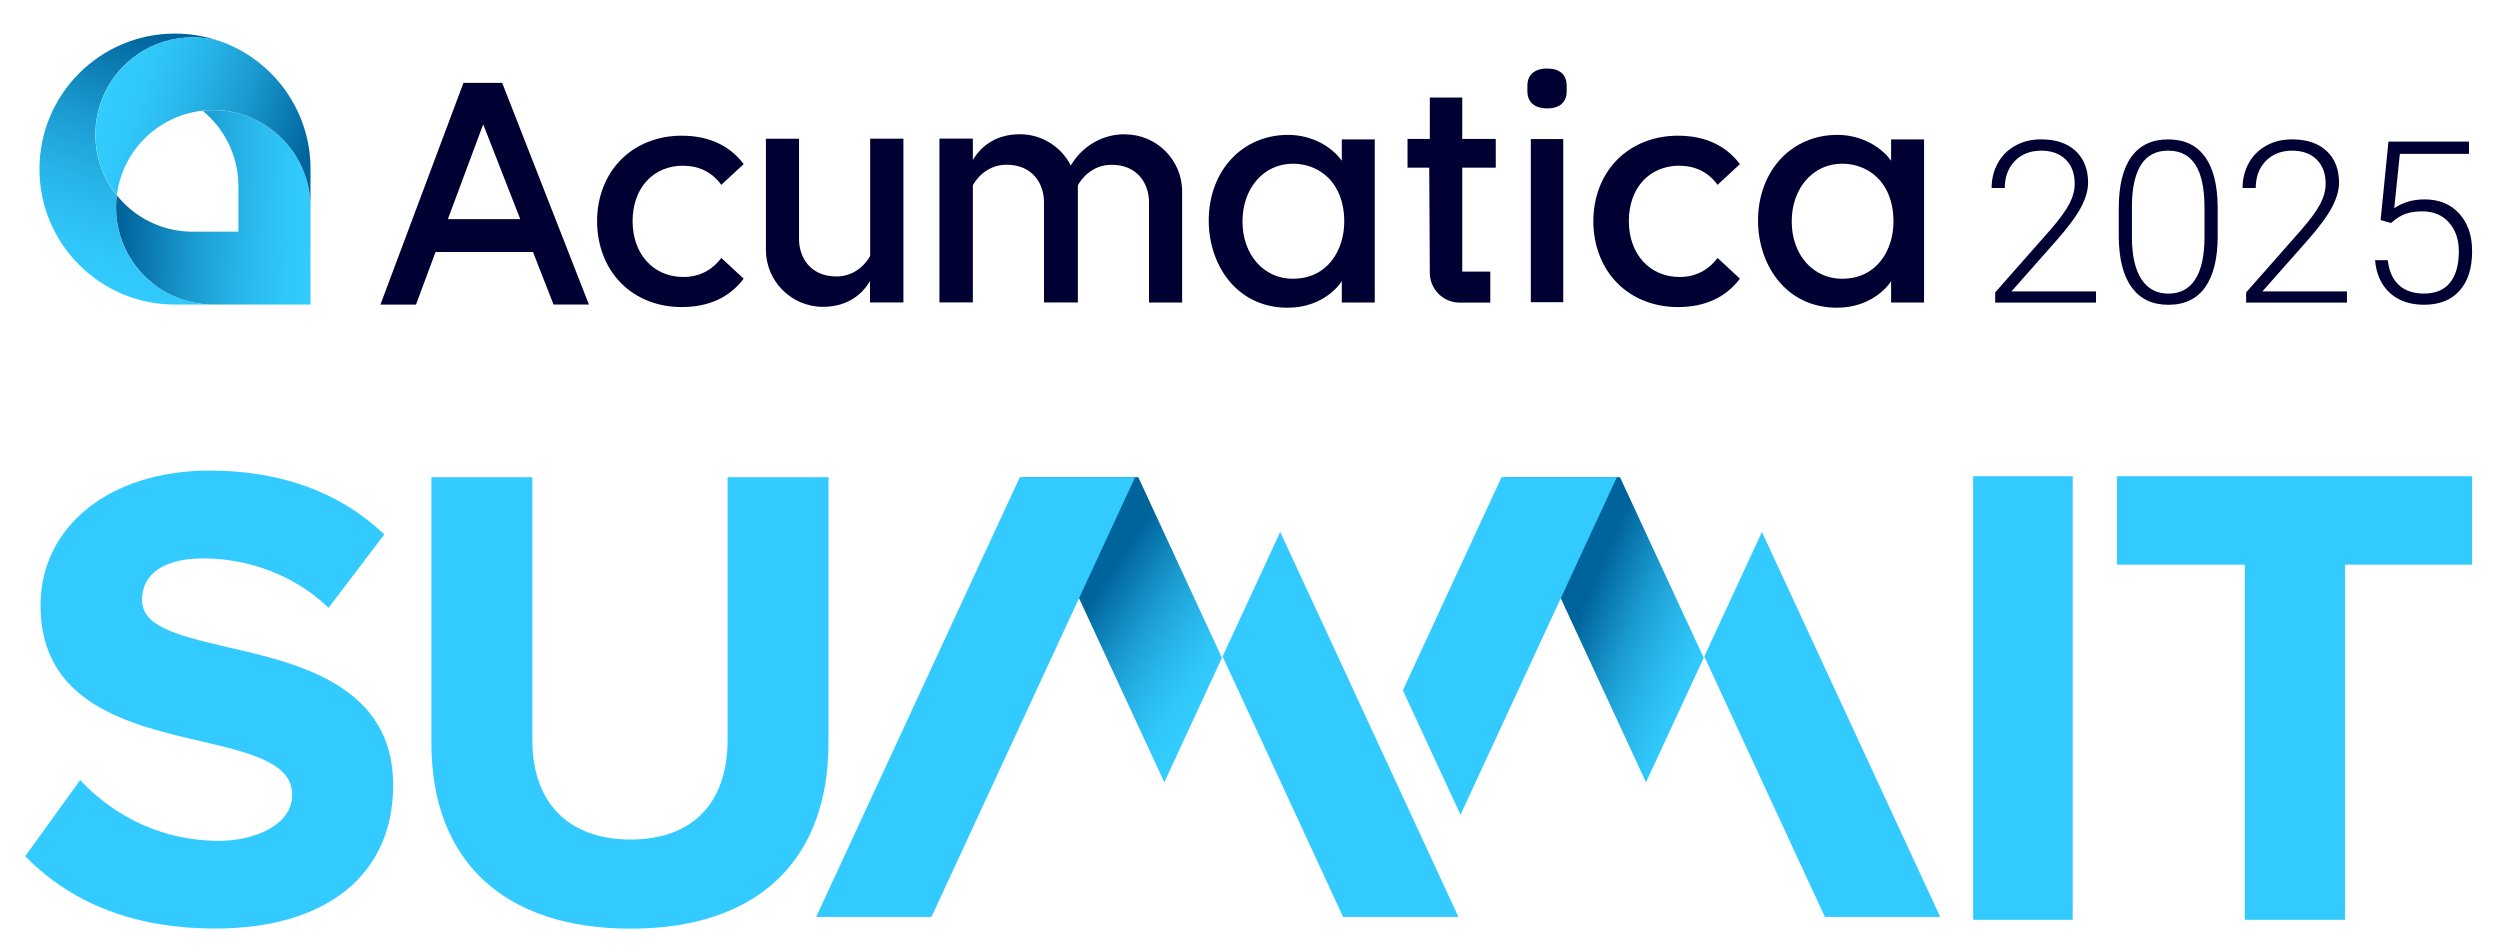 <?xml version="1.0" encoding="UTF-8"?>
<svg id="Layer_1" data-name="Layer 1" xmlns="http://www.w3.org/2000/svg" xmlns:xlink="http://www.w3.org/1999/xlink" viewBox="0 0 429.46 163.48">
  <defs>
    <style>
      .cls-1 {
        fill: url(#linear-gradient);
      }

      .cls-1, .cls-2, .cls-3, .cls-4, .cls-5, .cls-6, .cls-7 {
        stroke-width: 0px;
      }

      .cls-2 {
        fill: #33cbff;
      }

      .cls-3 {
        fill: url(#linear-gradient-4);
      }

      .cls-4 {
        fill: url(#linear-gradient-2);
      }

      .cls-5 {
        fill: url(#linear-gradient-3);
      }

      .cls-6 {
        fill: url(#linear-gradient-5);
      }

      .cls-7 {
        fill: #003;
      }
    </style>
    <linearGradient id="linear-gradient" x1="188.4" y1="-10724.6" x2="210.03" y2="-10739.38" gradientTransform="translate(0 -10622.82) scale(1 -1)" gradientUnits="userSpaceOnUse">
      <stop offset="0" stop-color="#00649c"/>
      <stop offset=".11" stop-color="#0875ac"/>
      <stop offset=".37" stop-color="#1b9bd0"/>
      <stop offset=".62" stop-color="#28b6ea"/>
      <stop offset=".83" stop-color="#30c6f9"/>
      <stop offset="1" stop-color="#3cf"/>
    </linearGradient>
    <linearGradient id="linear-gradient-2" x1="271.91" y1="-10727.31" x2="294.63" y2="-10737.04" xlink:href="#linear-gradient"/>
    <linearGradient id="linear-gradient-3" x1="32.2" y1="-10630.87" x2="17.4" y2="-10674.15" xlink:href="#linear-gradient"/>
    <linearGradient id="linear-gradient-4" x1="21.11" y1="-10657.6" x2="54.97" y2="-10659.4" xlink:href="#linear-gradient"/>
    <linearGradient id="linear-gradient-5" x1="52.33" y1="-10650.93" x2="18.02" y2="-10639.5" xlink:href="#linear-gradient"/>
  </defs>
  <g>
    <polygon class="cls-1" points="209.91 113 200.01 134.39 175.73 81.97 195.54 81.97 209.91 113"/>
    <polygon class="cls-4" points="292.67 113 282.76 134.39 258.48 81.97 278.29 81.97 292.67 113"/>
    <g>
      <path class="cls-2" d="M38.94,111.14c-9.02-2.1-14.54-3.63-14.54-8.12s3.92-7.1,10.47-7.1c7.88,0,15.58,2.94,21.12,8.07l.45.42,9.58-12.6-.37-.35c-7.63-7.05-17.59-10.62-29.65-10.62-17.09,0-29.04,9.54-29.04,23.18,0,16.99,15.5,20.54,27.96,23.4l.51.12c8.64,2.02,14.76,3.85,14.76,9.02s-6.48,7.88-12.49,7.88c-12.1,0-19.89-6.24-23.46-9.96l-.46-.49-9.45,13.09.34.34c8.03,8.03,18.88,12.09,32.25,12.09,19.17,0,30.62-9.21,30.62-24.65,0-17.22-16.52-20.97-28.57-23.71Z"/>
      <path class="cls-2" d="M124.99,127.11c0,10.87-6.07,17.11-16.66,17.11s-16.88-6.23-16.88-17.11v-45.14h-17.34v45.7c0,20.25,12.48,31.86,34.22,31.86s33.99-11.65,33.99-31.96v-45.59h-17.33v45.14Z"/>
    </g>
    <rect class="cls-2" x="338.96" y="81.81" width="17.1" height="76.2"/>
    <polygon class="cls-2" points="363.67 81.81 363.67 97 385.62 97 385.62 158.01 402.83 158.01 402.83 97 424.67 97 424.67 81.81 363.67 81.81"/>
    <polygon class="cls-2" points="250.54 157.52 230.73 157.52 219.92 134.16 219.92 134.15 210.02 112.77 219.92 91.38 229.83 112.76 229.83 112.77 250.54 157.52"/>
    <polygon class="cls-2" points="175.19 81.97 140.2 157.52 160.01 157.52 194.99 81.97 175.19 81.97"/>
    <polygon class="cls-2" points="333.3 157.52 313.49 157.52 302.67 134.16 302.67 134.15 292.77 112.77 302.67 91.38 312.58 112.76 312.58 112.77 333.3 157.52"/>
    <polygon class="cls-2" points="250.89 139.97 277.75 81.97 257.94 81.97 240.99 118.58 250.89 139.97"/>
  </g>
  <g>
    <g>
      <path class="cls-5" d="M26.21,48.66c2.86,2.29,6.49,3.66,10.43,3.66h-6.58c-6.43,0-12.25-2.61-16.46-6.82-4.22-4.21-6.82-10.03-6.82-16.46,0-12.85,10.42-23.27,23.27-23.27,2.72,0,5.34.47,7.77,1.33-1.5-.45-3.09-.68-4.74-.68-6.91,0-12.84,4.19-15.38,10.18-.85,2-1.32,4.21-1.32,6.52,0,3.96,1.37,7.59,3.67,10.45-.08.68-.13,1.36-.13,2.06,0,4.61,1.87,8.79,4.89,11.81.44.44.9.85,1.38,1.24Z"/>
      <path class="cls-3" d="M53.34,35.61v16.7h-16.7c-3.95,0-7.57-1.37-10.43-3.66-.48-.39-.94-.8-1.38-1.23-3.02-3.02-4.89-7.2-4.89-11.81,0-.7.04-1.38.13-2.06.38.47.79.93,1.22,1.36,3.02,3.02,7.2,4.89,11.81,4.89h7.85v-7.84c0-5.22-2.4-9.88-6.15-12.94.61-.07,1.22-.1,1.84-.1,5.34,0,10.09,2.51,13.15,6.41,2.22,2.84,3.55,6.41,3.55,10.29Z"/>
      <path class="cls-6" d="M53.34,29.03v6.58c0-3.88-1.33-7.46-3.55-10.29-3.06-3.9-7.82-6.41-13.15-6.41-.62,0-1.24.04-1.84.1-7.68.85-13.8,6.89-14.73,14.55-2.3-2.86-3.67-6.49-3.67-10.45,0-2.32.47-4.52,1.32-6.52,2.54-5.98,8.47-10.18,15.38-10.18,1.65,0,3.24.24,4.74.68,1.95.69,3.79,1.63,5.46,2.79,6.07,4.2,10.05,11.21,10.05,19.16Z"/>
    </g>
    <g>
      <path class="cls-7" d="M324.86,23.93v3.68l-.26-.33c-1.45-1.89-4.66-4.11-8.97-4.11-7.9,0-13.63,6.2-13.63,14.74,0,7.43,4.66,14.95,13.57,14.95,6.2,0,9-4.16,9.03-4.19l.26-.4v3.7h5.66v-28.02h-5.66ZM316.46,47.89c-5.02,0-8.67-4.14-8.67-9.85s3.64-9.92,8.67-9.92c4.39,0,8.81,3.09,8.81,9.98,0,4.71-2.76,9.78-8.81,9.78Z"/>
      <path class="cls-7" d="M149.48,23.84v20.11s-.13.24-.13.24c-.46.78-2.23,3.3-5.66,3.3-4.45,0-6.43-3.23-6.43-6.43v-17.23h-5.69v19.08c0,5.41,4.4,9.8,9.8,9.8,4.54,0,6.85-2.51,7.82-4.01l.26-.41v3.67h5.74v-28.14h-5.74Z"/>
      <path class="cls-7" d="M117.38,28.48c2.74,0,4.94,1.1,6.53,3.27l3.84-3.56c-2.44-3.24-6.03-4.88-10.66-4.88-4.11,0-7.83,1.48-10.46,4.16-2.62,2.67-4.06,6.41-4.06,10.53s1.44,7.9,4.06,10.58c2.63,2.69,6.35,4.17,10.46,4.17,4.63,0,8.22-1.64,10.66-4.88l-3.84-3.56c-1.64,2.17-3.84,3.27-6.53,3.27-5.13,0-8.71-3.94-8.71-9.59s3.5-9.53,8.71-9.53Z"/>
      <path class="cls-7" d="M79.61,14.25l-14.26,38.08h6.11l3.36-9.04h16.75l.08.23,3.44,8.8h6.08l-14.9-38.08h-6.67ZM76.94,37.63l.2-.53,5.86-15.73.39.97,5.98,15.3h-12.42Z"/>
      <path class="cls-7" d="M251.19,16.76h-5.57v7.11h-3.83v4.93h3.73v.14l.1,17.92c0,2.82,2.29,5.12,5.11,5.12h5.28v-5.32h-4.82v-17.86h5.76v-4.93h-5.76v-7.11Z"/>
      <path class="cls-7" d="M265.78,11.77c-2.16,0-3.4,1.08-3.4,2.96v.93c0,1.89,1.24,2.96,3.4,2.96s3.35-1.05,3.35-2.96v-.93c0-1.91-1.19-2.96-3.35-2.96Z"/>
      <path class="cls-7" d="M230.5,27.61l-.26-.33c-1.45-1.9-4.66-4.11-8.97-4.11-7.9,0-13.63,6.2-13.63,14.74,0,7.43,4.66,14.95,13.57,14.95,6.21,0,9-4.16,9.03-4.19l.26-.4v3.7h5.66v-28.02h-5.66v3.68h0ZM222.11,47.89c-5.02,0-8.67-4.14-8.67-9.85s3.64-9.92,8.67-9.92c4.39,0,8.81,3.09,8.81,9.98,0,4.71-2.76,9.78-8.81,9.78Z"/>
      <rect class="cls-7" x="262.97" y="23.89" width="5.57" height="28.02"/>
      <path class="cls-7" d="M288.52,28.48c2.74,0,4.94,1.1,6.53,3.27l3.84-3.56c-2.44-3.24-6.03-4.88-10.66-4.88-4.11,0-7.83,1.48-10.46,4.16-2.62,2.67-4.06,6.41-4.06,10.53s1.44,7.9,4.06,10.58c2.63,2.69,6.35,4.17,10.46,4.17,4.63,0,8.22-1.64,10.66-4.88l-3.84-3.56c-1.64,2.17-3.84,3.27-6.53,3.27-5.13,0-8.71-3.94-8.71-9.59,0-5.7,3.5-9.53,8.71-9.53Z"/>
      <path class="cls-7" d="M193.23,23.06c-4.29,0-7.63,2.47-9.28,5.38-1.62-3.19-4.93-5.38-8.75-5.38-4.54,0-6.85,2.51-7.82,4.01l-.26.41v-3.67h-5.74v28.14h5.74v-20.11s.13-.24.13-.24c.46-.78,2.23-3.3,5.66-3.3,4.45,0,6.43,3.23,6.43,6.43v17.23h5.82v-20.11s.13-.24.13-.24c.46-.78,2.23-3.3,5.66-3.3,4.45,0,6.43,3.23,6.43,6.43v17.23h5.69v-19.09c0-5.4-4.4-9.8-9.81-9.8Z"/>
    </g>
    <g>
      <path class="cls-7" d="M360.06,51.98h-17.32v-1.75l9.48-10.75c1.57-1.81,2.66-3.3,3.27-4.48.61-1.18.91-2.32.91-3.44,0-1.75-.51-3.13-1.54-4.15-1.03-1.02-2.44-1.53-4.24-1.53s-3.37.6-4.51,1.78c-1.15,1.19-1.72,2.74-1.72,4.64h-2.26c0-1.56.35-2.98,1.05-4.26.7-1.28,1.7-2.28,3-3.01,1.3-.73,2.78-1.09,4.44-1.09,2.53,0,4.51.66,5.94,1.99,1.42,1.33,2.14,3.14,2.14,5.43,0,1.29-.4,2.7-1.21,4.24-.81,1.53-2.22,3.44-4.25,5.74l-7.71,8.72h14.53v1.92Z"/>
      <path class="cls-7" d="M380.97,40.45c0,3.9-.72,6.86-2.15,8.88-1.43,2.02-3.54,3.03-6.32,3.03s-4.83-.99-6.29-2.97-2.2-4.87-2.24-8.65v-4.96c0-3.89.72-6.83,2.16-8.83,1.44-2,3.55-3,6.32-3s4.83.97,6.27,2.9c1.44,1.93,2.19,4.78,2.24,8.54v5.07ZM378.69,35.49c0-3.17-.52-5.56-1.55-7.18-1.03-1.62-2.59-2.43-4.68-2.43s-3.6.79-4.63,2.37-1.57,3.92-1.6,7.01v5.43c0,3.15.53,5.56,1.61,7.24,1.07,1.67,2.62,2.51,4.66,2.51s3.56-.82,4.61-2.45c1.05-1.63,1.57-4.03,1.59-7.18v-5.32Z"/>
      <path class="cls-7" d="M403.17,51.98h-17.32v-1.75l9.48-10.75c1.57-1.81,2.66-3.3,3.27-4.48.61-1.18.91-2.32.91-3.44,0-1.75-.51-3.13-1.54-4.15-1.03-1.02-2.44-1.53-4.24-1.53s-3.37.6-4.51,1.78c-1.15,1.19-1.72,2.74-1.72,4.64h-2.26c0-1.56.35-2.98,1.05-4.26.7-1.28,1.7-2.28,3-3.01,1.3-.73,2.78-1.09,4.44-1.09,2.53,0,4.51.66,5.94,1.99,1.42,1.33,2.14,3.14,2.14,5.43,0,1.29-.4,2.7-1.21,4.24-.81,1.53-2.22,3.44-4.25,5.74l-7.71,8.72h14.53v1.92Z"/>
      <path class="cls-7" d="M408.95,37.81l1.35-13.49h13.83v2.11h-11.87l-.97,9.34c1.48-1.01,3.22-1.52,5.2-1.52,2.49,0,4.48.81,5.96,2.43,1.48,1.62,2.22,3.78,2.22,6.48,0,2.91-.72,5.17-2.16,6.78-1.44,1.61-3.48,2.41-6.1,2.41-2.41,0-4.36-.67-5.85-2.01-1.49-1.34-2.35-3.22-2.56-5.64h2.18c.22,1.89.86,3.31,1.92,4.28,1.06.97,2.5,1.45,4.31,1.45,1.97,0,3.47-.63,4.47-1.88s1.51-3.04,1.51-5.36c0-2.03-.56-3.68-1.69-4.96-1.13-1.28-2.66-1.92-4.62-1.92-1.08,0-2.01.14-2.81.41-.8.27-1.64.8-2.53,1.59l-1.8-.51Z"/>
    </g>
  </g>
</svg>